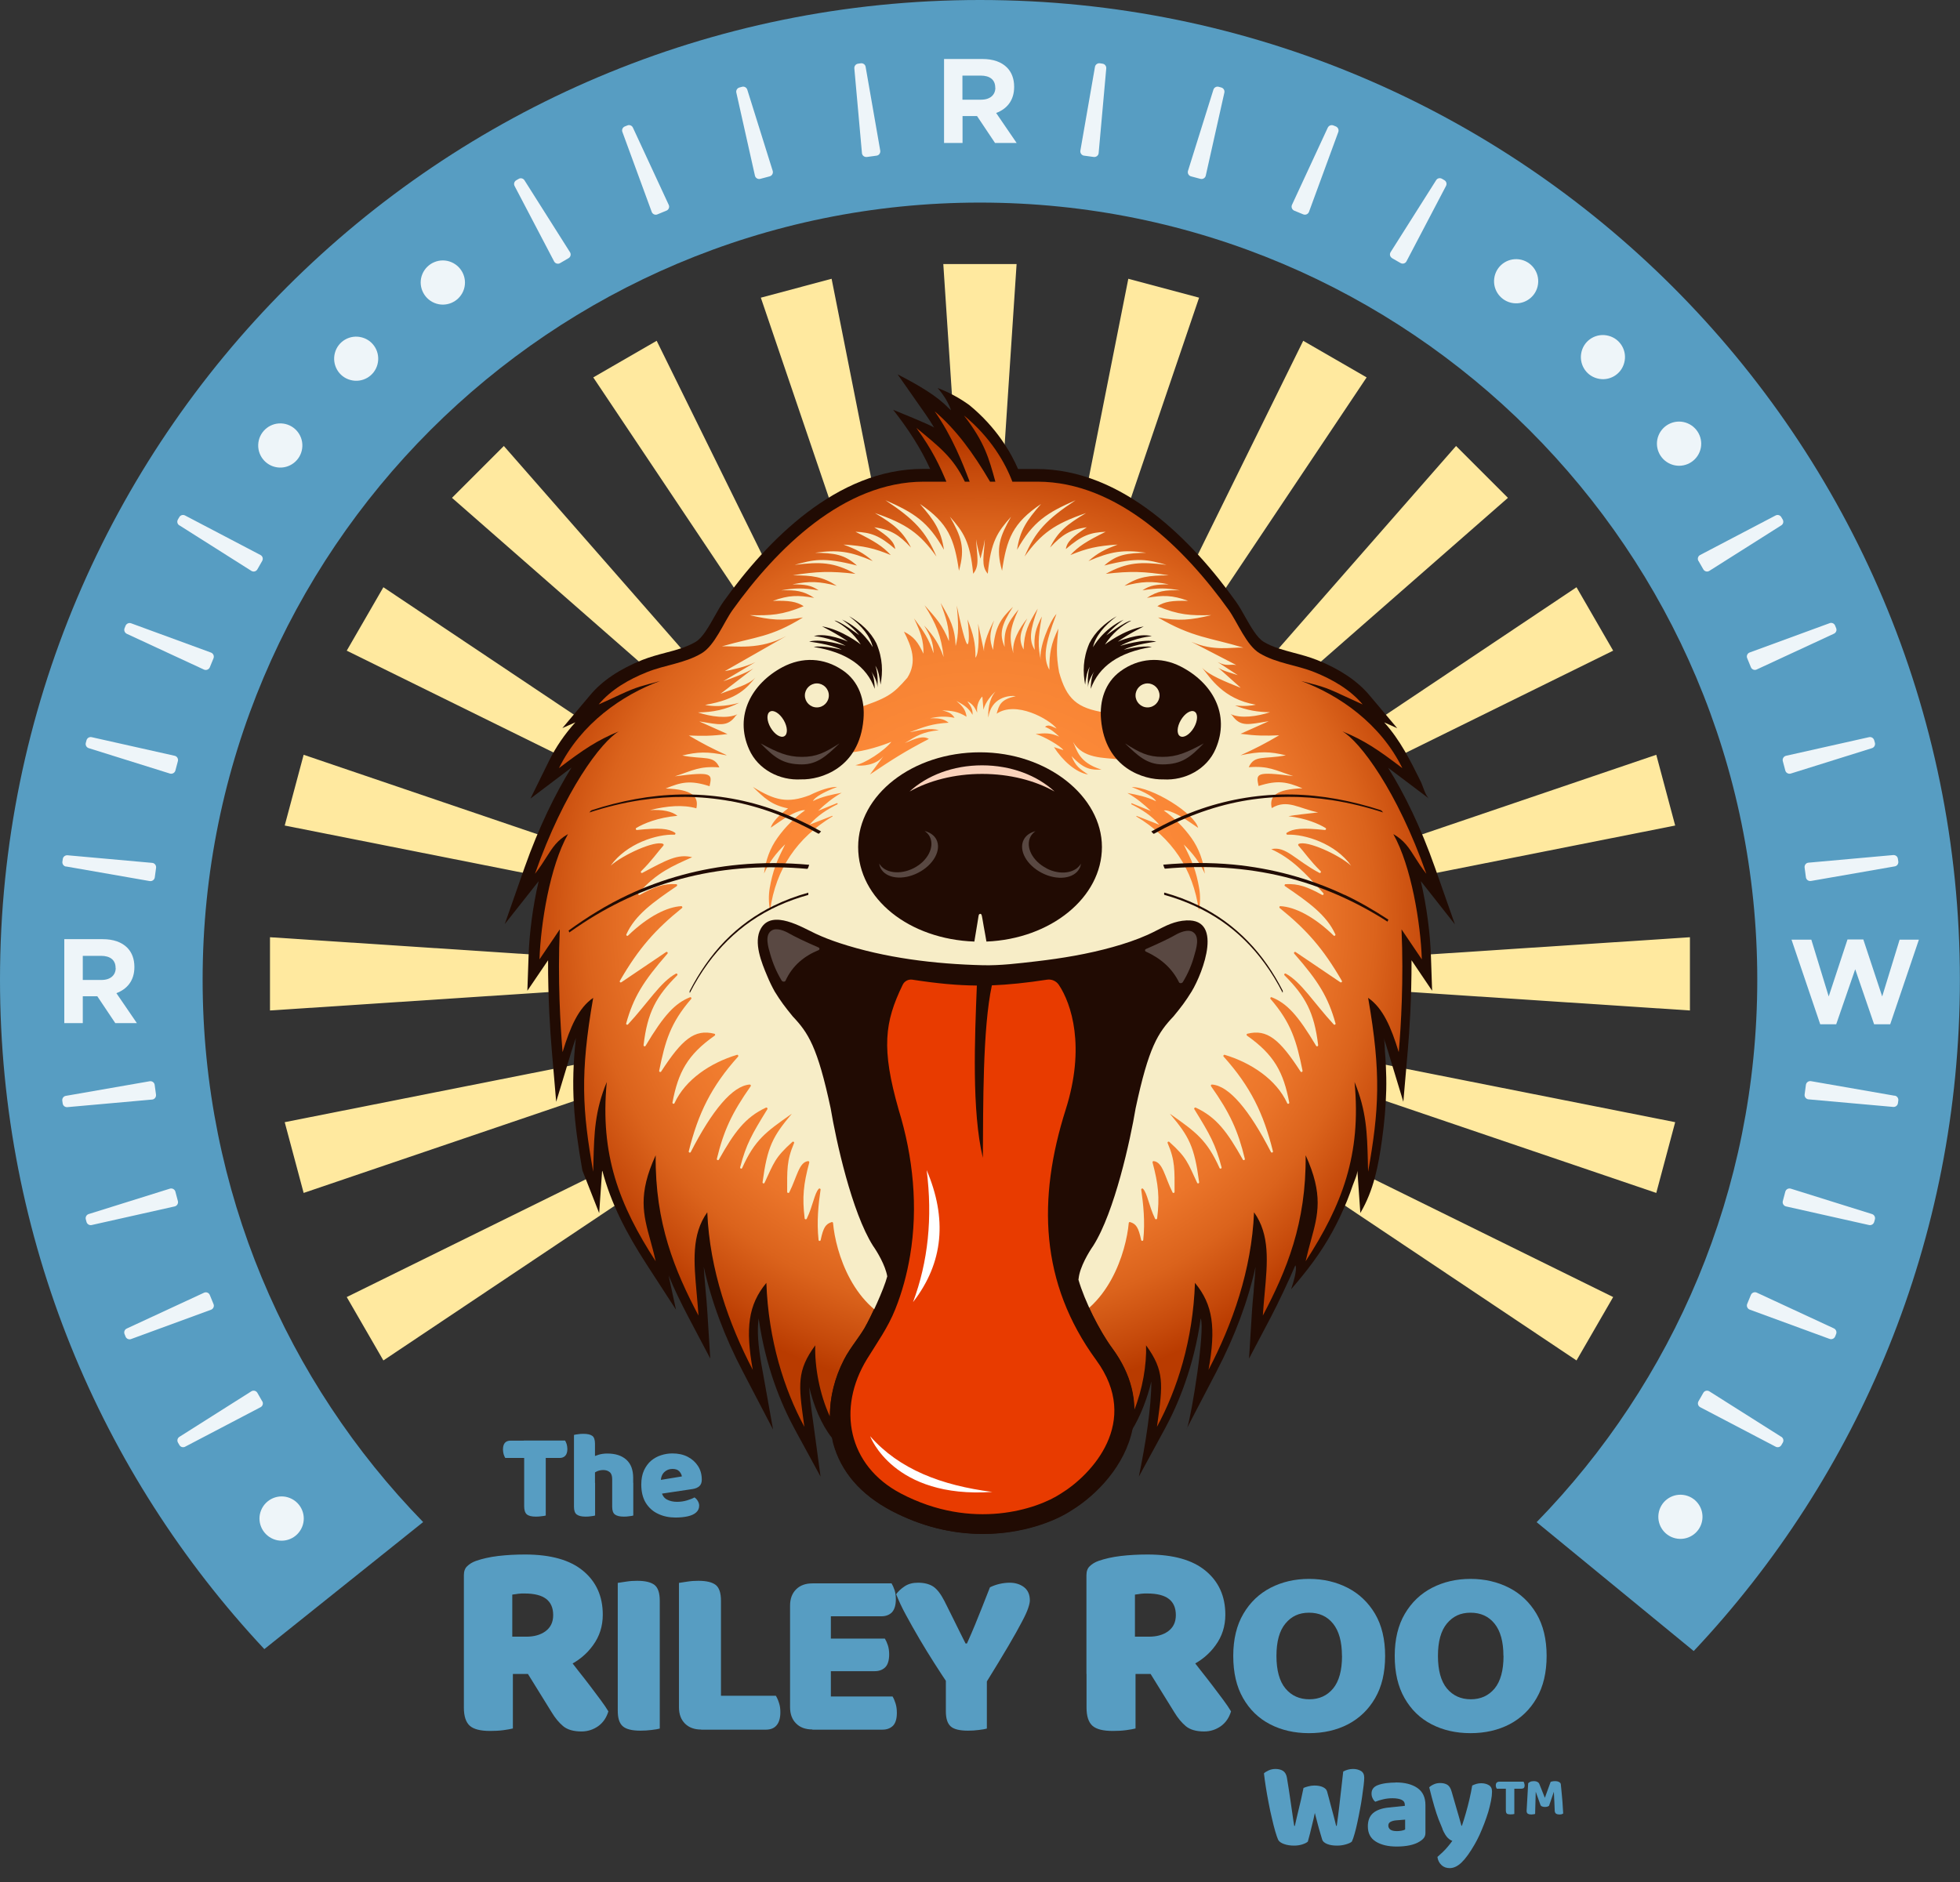 <svg width="76" height="73" viewBox="0 0 76 73" fill="none" xmlns="http://www.w3.org/2000/svg">
<rect x="0" y="0" width="76" height="73" fill="#333333" stroke="none"/>
<g clip-path="url(#clip0_298_36978)">
<path fill-rule="evenodd" clip-rule="evenodd" d="M10.25 63.958C3.892 57.165 0 48.036 0 37.998C0 17.012 17.012 0 37.998 0C58.984 0 75.996 17.012 75.996 37.998C75.996 48.073 72.075 57.233 65.675 64.033L59.584 59.035C64.878 53.604 68.139 46.182 68.139 37.998C68.139 21.352 54.645 7.857 37.998 7.857C21.352 7.857 7.857 21.352 7.857 37.998C7.857 46.18 11.117 53.6 16.408 59.031L10.25 63.958Z" fill="#579DC2"/>
<path d="M5.211 37.506V37.498C5.211 37.191 5.114 36.936 4.932 36.753C4.719 36.54 4.397 36.424 3.982 36.424H2.493V39.681H3.21V38.638H3.773L4.471 39.681H5.308L4.513 38.518C4.928 38.362 5.211 38.033 5.211 37.51V37.506ZM4.486 37.544C4.486 37.82 4.285 38.006 3.936 38.006H3.21V37.071H3.92C4.269 37.071 4.482 37.23 4.482 37.537V37.544H4.486Z" fill="#EEF5F9"/>
<path d="M39.324 3.37V3.362C39.324 3.056 39.227 2.8 39.045 2.618C38.832 2.404 38.51 2.288 38.095 2.288H36.606V5.545H37.323V4.502H37.886L38.583 5.545H39.421L38.626 4.382C39.041 4.227 39.324 3.897 39.324 3.374V3.37ZM38.595 3.405C38.595 3.68 38.393 3.866 38.044 3.866H37.319V2.932H38.029C38.378 2.932 38.591 3.091 38.591 3.397V3.405H38.595Z" fill="#EEF5F9"/>
<path d="M73.659 36.443L72.983 38.646L72.251 36.435H71.638L70.909 38.646L70.235 36.443H69.467L70.58 39.724H71.2L71.937 37.591L72.669 39.724H73.294L74.406 36.443H73.659Z" fill="#EEF5F9"/>
<path d="M42.038 6.037L42.411 6.088C42.504 6.099 42.589 6.033 42.6 5.944L42.895 2.66C42.907 2.567 42.841 2.482 42.752 2.47L42.647 2.454C42.554 2.443 42.469 2.509 42.457 2.598L41.891 5.847C41.879 5.94 41.945 6.025 42.034 6.037H42.038Z" fill="#EEF5F9"/>
<path d="M46.183 6.84L46.548 6.937C46.637 6.96 46.73 6.906 46.753 6.817L47.474 3.598C47.498 3.509 47.443 3.416 47.354 3.393L47.253 3.366C47.164 3.342 47.071 3.397 47.048 3.486L46.063 6.634C46.04 6.724 46.094 6.817 46.183 6.84Z" fill="#EEF5F9"/>
<path d="M50.184 8.17L50.533 8.313C50.619 8.348 50.716 8.309 50.754 8.224L51.891 5.126C51.925 5.041 51.887 4.944 51.801 4.905L51.704 4.866C51.619 4.831 51.522 4.87 51.483 4.955L50.095 7.949C50.06 8.034 50.099 8.131 50.184 8.17Z" fill="#EEF5F9"/>
<path d="M53.981 10.015L54.306 10.201C54.388 10.248 54.489 10.221 54.535 10.139L56.067 7.216C56.113 7.135 56.086 7.034 56.005 6.987L55.912 6.933C55.83 6.886 55.729 6.913 55.683 6.995L53.919 9.783C53.872 9.864 53.899 9.965 53.981 10.011V10.015Z" fill="#EEF5F9"/>
<path d="M65.861 21.756L66.047 22.081C66.093 22.163 66.198 22.19 66.276 22.143L69.064 20.379C69.145 20.333 69.172 20.232 69.126 20.15L69.071 20.057C69.025 19.976 68.924 19.949 68.843 19.995L65.919 21.527C65.838 21.573 65.811 21.674 65.857 21.756H65.861Z" fill="#EEF5F9"/>
<path d="M67.749 25.529L67.892 25.878C67.927 25.963 68.028 26.006 68.113 25.967L71.107 24.579C71.192 24.544 71.235 24.443 71.196 24.358L71.157 24.261C71.122 24.175 71.021 24.133 70.936 24.172L67.838 25.308C67.753 25.343 67.71 25.443 67.749 25.529Z" fill="#EEF5F9"/>
<path d="M69.129 29.518L69.226 29.883C69.249 29.972 69.343 30.026 69.432 30.003L72.58 29.018C72.669 28.995 72.724 28.901 72.701 28.812L72.673 28.712C72.65 28.622 72.557 28.568 72.468 28.591L69.249 29.313C69.161 29.336 69.106 29.429 69.129 29.518Z" fill="#EEF5F9"/>
<path d="M69.975 33.652L70.025 34.024C70.037 34.117 70.122 34.179 70.215 34.168L73.465 33.602C73.557 33.59 73.62 33.505 73.608 33.412L73.592 33.307C73.581 33.214 73.495 33.152 73.402 33.163L70.118 33.458C70.025 33.47 69.963 33.555 69.975 33.648V33.652Z" fill="#EEF5F9"/>
<path d="M73.465 42.496L70.216 41.93C70.122 41.918 70.037 41.984 70.025 42.074L69.975 42.446C69.963 42.539 70.029 42.624 70.119 42.636L73.403 42.93C73.496 42.942 73.581 42.876 73.593 42.787L73.608 42.682C73.62 42.589 73.554 42.504 73.465 42.492V42.496Z" fill="#EEF5F9"/>
<path d="M72.58 47.083L69.432 46.098C69.343 46.075 69.249 46.129 69.226 46.218L69.129 46.583C69.106 46.672 69.161 46.765 69.249 46.788L72.468 47.51C72.557 47.533 72.65 47.478 72.673 47.389L72.701 47.288C72.724 47.199 72.669 47.106 72.58 47.083Z" fill="#EEF5F9"/>
<path d="M71.107 51.518L68.114 50.13C68.028 50.095 67.931 50.134 67.893 50.219L67.749 50.568C67.714 50.653 67.753 50.75 67.839 50.789L70.937 51.925C71.022 51.96 71.119 51.921 71.157 51.836L71.196 51.739C71.231 51.654 71.192 51.557 71.107 51.518Z" fill="#EEF5F9"/>
<path d="M69.064 55.721L66.275 53.957C66.194 53.911 66.093 53.938 66.047 54.019L65.86 54.345C65.814 54.426 65.841 54.527 65.923 54.574L68.846 56.105C68.928 56.152 69.029 56.125 69.075 56.043L69.129 55.95C69.176 55.869 69.148 55.768 69.067 55.721H69.064Z" fill="#EEF5F9"/>
<path d="M10.166 54.345L9.98 54.019C9.934 53.938 9.829 53.911 9.751 53.957L6.964 55.721C6.882 55.768 6.855 55.869 6.902 55.95L6.956 56.043C7.002 56.125 7.103 56.152 7.185 56.105L10.108 54.574C10.19 54.527 10.217 54.426 10.17 54.345H10.166Z" fill="#EEF5F9"/>
<path d="M8.278 50.573L8.135 50.224C8.1 50.138 7.999 50.096 7.914 50.135L4.92 51.523C4.835 51.558 4.793 51.658 4.831 51.744L4.87 51.841C4.905 51.926 5.006 51.968 5.091 51.93L8.189 50.794C8.274 50.759 8.317 50.658 8.278 50.573Z" fill="#EEF5F9"/>
<path d="M6.898 46.583L6.801 46.218C6.778 46.129 6.684 46.075 6.595 46.098L3.447 47.083C3.358 47.106 3.303 47.199 3.327 47.288L3.354 47.389C3.377 47.478 3.47 47.533 3.559 47.51L6.778 46.788C6.867 46.765 6.921 46.672 6.898 46.583Z" fill="#EEF5F9"/>
<path d="M6.049 42.45L5.998 42.078C5.987 41.984 5.901 41.922 5.808 41.934L2.559 42.5C2.466 42.512 2.404 42.597 2.415 42.69L2.431 42.795C2.443 42.888 2.528 42.95 2.621 42.938L5.905 42.644C5.998 42.632 6.06 42.547 6.049 42.454V42.45Z" fill="#EEF5F9"/>
<path d="M2.563 33.605L5.812 34.172C5.905 34.183 5.99 34.117 6.002 34.028L6.052 33.656C6.064 33.563 5.998 33.478 5.909 33.466L2.625 33.171C2.532 33.16 2.446 33.225 2.435 33.315L2.419 33.419C2.408 33.513 2.474 33.598 2.563 33.609V33.605Z" fill="#EEF5F9"/>
<path d="M3.447 29.018L6.595 30.003C6.684 30.026 6.778 29.972 6.801 29.883L6.898 29.518C6.921 29.429 6.867 29.336 6.778 29.313L3.559 28.591C3.47 28.568 3.377 28.622 3.354 28.712L3.327 28.812C3.303 28.901 3.358 28.995 3.447 29.018Z" fill="#EEF5F9"/>
<path d="M4.92 24.583L7.914 25.971C7.999 26.006 8.096 25.967 8.135 25.882L8.278 25.533C8.313 25.448 8.274 25.351 8.189 25.312L5.091 24.176C5.006 24.141 4.909 24.18 4.87 24.265L4.831 24.362C4.796 24.447 4.835 24.544 4.92 24.583Z" fill="#EEF5F9"/>
<path d="M6.964 20.379L9.751 22.143C9.833 22.19 9.934 22.163 9.98 22.081L10.166 21.756C10.213 21.674 10.186 21.573 10.104 21.527L7.181 19.995C7.099 19.949 6.998 19.976 6.952 20.057L6.898 20.15C6.851 20.232 6.878 20.333 6.96 20.379H6.964Z" fill="#EEF5F9"/>
<path d="M21.488 10.143C21.535 10.225 21.64 10.252 21.717 10.205L22.043 10.015C22.124 9.969 22.151 9.868 22.105 9.787L20.341 6.999C20.294 6.917 20.189 6.89 20.112 6.937L20.019 6.991C19.937 7.038 19.91 7.138 19.957 7.22L21.488 10.143Z" fill="#EEF5F9"/>
<path d="M25.273 8.224C25.308 8.309 25.408 8.352 25.494 8.313L25.843 8.169C25.928 8.135 25.971 8.034 25.932 7.949L24.544 4.955C24.509 4.87 24.408 4.827 24.323 4.866L24.226 4.905C24.14 4.94 24.098 5.04 24.137 5.126L25.273 8.224Z" fill="#EEF5F9"/>
<path d="M29.274 6.817C29.297 6.906 29.39 6.96 29.479 6.937L29.844 6.84C29.933 6.817 29.987 6.724 29.964 6.634L28.979 3.486C28.956 3.397 28.863 3.342 28.774 3.366L28.673 3.393C28.584 3.416 28.529 3.509 28.553 3.598L29.274 6.817Z" fill="#EEF5F9"/>
<path d="M33.617 6.088L33.989 6.037C34.082 6.026 34.144 5.94 34.133 5.847L33.566 2.598C33.555 2.505 33.469 2.443 33.377 2.455L33.272 2.47C33.179 2.482 33.117 2.567 33.128 2.66L33.423 5.944C33.435 6.037 33.52 6.099 33.613 6.088H33.617Z" fill="#EEF5F9"/>
<path d="M58.676 11.757C59.145 11.819 59.576 11.489 59.638 11.02C59.7 10.551 59.37 10.12 58.901 10.058C58.432 9.996 58.001 10.326 57.94 10.795C57.877 11.264 58.207 11.694 58.676 11.757Z" fill="#EEF5F9"/>
<path d="M61.933 14.676C62.391 14.8 62.86 14.529 62.98 14.071C63.104 13.614 62.833 13.144 62.375 13.024C61.917 12.9 61.448 13.171 61.328 13.629C61.208 14.087 61.475 14.556 61.933 14.676Z" fill="#EEF5F9"/>
<path d="M64.779 17.998C65.217 18.181 65.718 17.971 65.9 17.537C66.082 17.099 65.873 16.599 65.434 16.416C64.996 16.234 64.496 16.444 64.314 16.878C64.132 17.316 64.341 17.816 64.779 17.998Z" fill="#EEF5F9"/>
<path d="M65.272 57.978C64.802 57.916 64.372 58.246 64.31 58.715C64.248 59.184 64.577 59.614 65.046 59.676C65.516 59.738 65.946 59.409 66.008 58.94C66.07 58.47 65.741 58.04 65.272 57.978Z" fill="#EEF5F9"/>
<path d="M11.248 58.102C10.81 57.92 10.31 58.129 10.127 58.567C9.945 59.005 10.155 59.505 10.593 59.688C11.031 59.87 11.531 59.66 11.713 59.223C11.896 58.784 11.686 58.284 11.248 58.102Z" fill="#EEF5F9"/>
<path d="M10.756 18.127C11.225 18.189 11.655 17.859 11.717 17.39C11.78 16.921 11.45 16.49 10.981 16.428C10.512 16.366 10.081 16.696 10.019 17.165C9.957 17.634 10.287 18.065 10.756 18.127Z" fill="#EEF5F9"/>
<path d="M13.59 14.738C14.048 14.862 14.517 14.59 14.637 14.133C14.757 13.675 14.49 13.206 14.032 13.086C13.575 12.962 13.105 13.233 12.985 13.691C12.865 14.148 13.133 14.617 13.59 14.738Z" fill="#EEF5F9"/>
<path d="M16.843 11.748C17.281 11.931 17.781 11.721 17.964 11.287C18.146 10.849 17.936 10.349 17.498 10.166C17.06 9.984 16.56 10.194 16.378 10.628C16.196 11.062 16.405 11.566 16.843 11.748Z" fill="#EEF5F9"/>
<path d="M37.998 31.743L39.419 10.24H36.577L37.998 31.743Z" fill="#FFE99F"/>
<path d="M43.751 10.812L39.558 31.948L46.495 11.545L43.751 10.812Z" fill="#FFE99F"/>
<path d="M52.992 14.637L50.533 13.217L41.009 32.55L52.992 14.637Z" fill="#FFE99F"/>
<path d="M58.471 19.308L56.459 17.297L42.26 33.507L58.471 19.308Z" fill="#FFE99F"/>
<path d="M62.551 25.235L61.13 22.775L43.218 34.758L62.551 25.235Z" fill="#FFE99F"/>
<path d="M64.956 32.017L64.223 29.273L43.816 36.21L64.956 32.017Z" fill="#FFE99F"/>
<path d="M44.024 37.769L65.528 39.19V36.349L44.024 37.769Z" fill="#FFE99F"/>
<path d="M64.223 46.266L64.956 43.522L43.816 39.329L64.223 46.266Z" fill="#FFE99F"/>
<path d="M61.13 52.763L62.551 50.304L43.218 40.78L61.13 52.763Z" fill="#FFE99F"/>
<path d="M13.445 50.304L14.866 52.763L32.779 40.78L13.445 50.304Z" fill="#FFE99F"/>
<path d="M11.04 43.522L11.774 46.266L32.18 39.329L11.04 43.522Z" fill="#FFE99F"/>
<path d="M10.469 36.349V39.19L31.972 37.769L10.469 36.349Z" fill="#FFE99F"/>
<path d="M11.774 29.273L11.04 32.017L32.18 36.21L11.774 29.273Z" fill="#FFE99F"/>
<path d="M14.866 22.775L13.445 25.235L32.779 34.758L14.866 22.775Z" fill="#FFE99F"/>
<path d="M19.537 17.297L17.526 19.308L33.736 33.507L19.537 17.297Z" fill="#FFE99F"/>
<path d="M25.463 13.217L23.004 14.637L34.987 32.55L25.463 13.217Z" fill="#FFE99F"/>
<path d="M29.502 11.545L36.439 31.948L32.246 10.812L29.502 11.545Z" fill="#FFE99F"/>
<path d="M46.042 55.372L46.005 55.443C46.005 55.443 46.027 55.417 46.042 55.372Z" fill="#210B03"/>
<path d="M55.101 34.183L56.415 35.85L55.644 33.655C55.093 32.085 54.446 30.763 53.825 29.778C53.918 29.844 55.415 30.976 55.415 30.976C55.272 30.867 55.175 30.484 55.093 30.317C54.686 29.495 54.294 28.704 53.674 28.017L54.178 28.242L53.1 26.963C52.635 26.409 51.953 25.951 51.072 25.598C50.766 25.478 50.464 25.396 50.169 25.319C49.754 25.206 49.359 25.106 49.006 24.896C48.742 24.741 48.498 24.303 48.277 23.915C48.157 23.698 48.04 23.493 47.916 23.322C46.241 20.98 43.539 18.189 40.189 18.189H39.475C39.204 17.56 38.645 16.579 37.587 15.711C37.211 15.439 36.804 15.218 36.358 15.048C36.618 15.35 36.781 15.637 36.877 15.909C36.839 15.878 36.804 15.843 36.765 15.812C36.342 15.366 35.629 14.939 34.807 14.521L35.889 16.067C36.009 16.238 36.117 16.409 36.222 16.583C36.11 16.49 34.632 15.893 34.632 15.893C35.21 16.626 35.703 17.386 36.067 18.185H35.792C32.442 18.185 29.739 20.976 28.064 23.318C27.94 23.493 27.824 23.694 27.704 23.911C27.486 24.299 27.238 24.741 26.975 24.892C26.622 25.102 26.23 25.206 25.811 25.315C25.517 25.393 25.214 25.474 24.908 25.594C24.028 25.947 23.345 26.405 22.884 26.959L21.806 28.239L22.31 28.014C21.899 28.471 21.554 28.971 21.29 29.506L20.569 30.972C20.569 30.972 22.066 29.84 22.159 29.77C21.543 30.759 20.895 32.077 20.34 33.648L19.573 35.838L20.887 34.175C20.654 35.171 20.523 36.234 20.496 37.079L20.449 38.424L21.252 37.242C21.248 38.723 21.333 40.006 21.395 40.724L21.566 42.732L22.151 40.801C22.206 40.615 22.267 40.433 22.33 40.255C22.12 42.17 22.248 43.496 22.582 45.392L23.233 47.048L23.349 45.38C23.691 46.683 24.295 47.835 25.059 49.017L26.211 50.793L25.924 49.463C26.149 50.01 26.412 50.545 26.699 51.092L27.541 52.689L27.428 50.886C27.409 50.592 27.386 50.305 27.358 50.022C27.331 49.715 27.304 49.417 27.289 49.134C27.583 50.468 28.087 51.828 28.805 53.197L29.976 55.442L29.53 52.949C29.394 52.181 29.352 51.607 29.417 51.13C29.685 53.015 30.294 54.465 30.809 55.415L31.817 57.268L31.515 55.035C31.441 54.512 31.391 54.12 31.379 53.798C31.55 54.519 31.841 55.237 32.26 55.768C32.275 55.834 32.287 55.904 32.302 55.969C32.605 57.082 33.368 57.966 34.574 58.599C35.703 59.187 36.889 59.486 38.103 59.486C39.611 59.486 40.871 59.01 41.538 58.567C42.472 57.993 43.562 56.888 43.872 55.492C44.229 54.923 44.492 54.213 44.644 53.577C44.644 54.585 44.423 55.993 44.159 57.268L45.167 55.415C45.683 54.465 46.292 53.011 46.559 51.13C46.734 51.584 46.214 54.837 46.036 55.368L47.168 53.197C47.881 51.828 48.389 50.468 48.684 49.134C48.669 49.417 48.641 49.715 48.614 50.022V50.068C48.587 50.336 48.56 50.607 48.544 50.886L48.432 52.689L49.273 51.092C49.56 50.545 49.998 49.618 50.227 49.072C50.32 49.207 50.134 49.785 50.064 50.002C50.681 49.289 51.227 48.579 51.677 47.746C51.883 47.366 52.069 46.974 52.232 46.571C52.313 46.369 52.387 46.167 52.457 45.962C52.511 45.803 52.643 45.543 52.631 45.377L52.748 47.044C53.271 46.156 53.449 45.206 53.589 44.198C53.678 43.562 53.736 42.922 53.752 42.279C53.76 41.953 53.752 41.623 53.736 41.297C53.728 41.123 53.717 40.952 53.701 40.778C53.69 40.619 53.701 40.402 53.651 40.255C53.717 40.433 53.775 40.619 53.829 40.801L54.415 42.732L54.589 40.724C54.651 40.006 54.736 38.727 54.733 37.242L55.531 38.424L55.485 37.079C55.458 36.234 55.326 35.171 55.093 34.175L55.101 34.183Z" fill="#210B03"/>
<path d="M54.027 32.349C54.45 32.589 54.632 32.88 54.865 33.248C54.985 33.438 55.121 33.651 55.307 33.888C54.171 30.658 52.728 28.75 52.05 28.363C52.915 28.719 53.43 29.072 54.376 29.79C53.531 28.068 51.926 26.955 50.456 26.412C51.147 26.598 51.317 26.614 52.007 26.94C52.263 27.06 52.535 27.184 52.837 27.32C52.348 26.738 51.658 26.346 50.964 26.067C50.255 25.784 49.51 25.73 48.847 25.338C48.331 25.036 47.99 24.14 47.641 23.652C45.951 21.29 43.345 18.681 40.228 18.681H39.255C38.975 17.94 38.409 16.959 37.378 16.114C38.181 17.149 38.351 17.789 38.596 18.681H38.39C37.735 17.568 37.083 16.672 36.242 15.951C36.913 16.909 37.331 17.967 37.599 18.681H37.413C36.959 17.739 36.416 17.324 35.532 16.595C36.16 17.459 36.451 18.095 36.696 18.681H35.823C32.706 18.681 30.104 21.29 28.41 23.652C28.061 24.14 27.72 25.032 27.204 25.338C26.541 25.73 25.793 25.784 25.087 26.067C24.389 26.346 23.703 26.738 23.214 27.32C23.513 27.188 23.788 27.06 24.044 26.94C24.738 26.618 24.908 26.602 25.595 26.412C24.125 26.951 22.52 28.068 21.675 29.79C22.621 29.072 23.137 28.719 24.001 28.363C23.323 28.75 21.876 30.662 20.744 33.888C20.93 33.651 21.066 33.438 21.186 33.248C21.419 32.88 21.601 32.589 22.024 32.349C21.326 33.589 20.965 35.811 20.919 37.207L21.706 36.044C21.62 37.982 21.729 39.785 21.814 40.805C22.109 39.836 22.427 39.095 23.001 38.7C22.485 41.65 22.582 43.066 23.001 45.442C23.005 45.299 23.009 45.159 23.012 45.02C23.04 43.961 23.063 43.085 23.528 41.964C23.257 44.787 24.017 46.745 25.424 48.916C25.362 48.626 25.288 48.362 25.219 48.11C24.943 47.106 24.726 46.326 25.424 44.806C25.397 47.439 26.165 49.281 27.084 51.022C27.064 50.731 27.041 50.448 27.014 50.169C26.905 48.959 26.804 47.885 27.425 47.017C27.518 49.25 28.262 51.352 29.189 53.127C28.902 51.522 29.007 50.611 29.716 49.754C29.794 51.968 30.407 53.891 31.19 55.337C31.182 55.291 31.178 55.244 31.17 55.198C30.965 53.705 30.891 53.162 31.612 52.177C31.585 52.992 31.779 54.077 32.178 54.934C32.175 54.201 32.357 53.449 32.721 52.736C32.857 52.468 33.024 52.236 33.183 52.011C33.307 51.836 33.423 51.669 33.524 51.499C33.768 51.076 34.288 49.952 34.408 49.455C34.699 48.257 36.583 48.389 38.39 48.389H38.398C40.236 48.389 41.504 48.432 41.755 49.455C41.961 50.293 42.585 51.561 43.128 52.297C43.698 53.073 43.977 53.883 43.973 54.705C44.303 53.891 44.466 52.922 44.439 52.177C45.16 53.162 45.086 53.705 44.881 55.198C44.873 55.244 44.869 55.291 44.861 55.337C45.648 53.891 46.261 51.968 46.335 49.754C47.044 50.607 47.149 51.518 46.862 53.127C47.789 51.352 48.533 49.254 48.626 47.017C49.247 47.885 49.15 48.955 49.037 50.169C49.01 50.444 48.987 50.731 48.967 51.022C49.886 49.281 50.654 47.439 50.627 44.806C51.321 46.326 51.108 47.106 50.832 48.11C50.763 48.358 50.693 48.622 50.627 48.916C52.034 46.745 52.794 44.787 52.523 41.964C52.988 43.085 53.011 43.961 53.039 45.02C53.039 45.156 53.046 45.299 53.05 45.442C53.469 43.066 53.566 41.65 53.05 38.7C53.624 39.095 53.942 39.84 54.237 40.805C54.326 39.785 54.431 37.986 54.345 36.044L55.132 37.207C55.086 35.811 54.725 33.589 54.027 32.349ZM50.449 26.412C50.449 26.412 50.449 26.412 50.452 26.412C50.452 26.412 50.452 26.412 50.449 26.412Z" fill="url(#paint0_radial_298_36978)"/>
<path d="M26.277 31.639C25.509 31.705 24.951 31.942 24.672 32.112C24.633 32.136 24.656 32.194 24.699 32.19C25.548 32.101 25.92 32.128 26.172 32.295C26.207 32.318 26.192 32.372 26.149 32.372C25.478 32.345 24.292 32.713 23.679 33.574C24.16 33.148 25.397 32.585 25.711 32.729C25.734 32.74 25.742 32.772 25.723 32.795C25.494 33.051 25.269 33.388 24.862 33.787C24.827 33.822 24.869 33.877 24.908 33.853C25.847 33.353 26.277 33.109 26.839 33.245C26.068 33.593 25.474 33.834 24.757 34.64C24.726 34.675 24.769 34.726 24.808 34.706C25.362 34.4 25.727 34.264 26.219 34.291C26.258 34.291 26.273 34.346 26.238 34.369C25.331 34.986 24.625 35.486 24.288 36.238C24.269 36.281 24.323 36.315 24.354 36.284C25.129 35.536 25.874 35.172 26.417 35.144C26.455 35.144 26.475 35.195 26.444 35.218C25.412 36.052 24.765 36.777 24.036 38.041C24.013 38.08 24.059 38.122 24.094 38.095L25.827 36.924C25.866 36.897 25.913 36.951 25.881 36.986C24.939 38.064 24.563 38.677 24.28 39.693C24.269 39.735 24.323 39.762 24.35 39.731C25.122 38.898 25.614 38.08 26.207 37.762C26.25 37.738 26.289 37.793 26.258 37.828C25.447 38.638 25.102 39.266 24.955 40.534C24.951 40.581 25.009 40.6 25.032 40.561C25.75 39.359 26.172 38.913 26.754 38.677C26.793 38.661 26.831 38.712 26.8 38.743C25.994 39.677 25.792 40.379 25.56 41.527C25.552 41.573 25.61 41.596 25.637 41.558C26.444 40.313 26.932 39.898 27.7 40.092C27.735 40.1 27.743 40.146 27.712 40.166C26.657 40.906 26.296 41.589 26.075 42.76C26.068 42.806 26.134 42.829 26.153 42.787C26.576 41.86 27.568 41.212 28.576 40.91C28.615 40.898 28.646 40.949 28.619 40.98C27.58 42.135 27.068 43.19 26.707 44.652C26.696 44.698 26.762 44.725 26.785 44.679C27.615 43.062 28.402 42.112 29.069 42.062C29.104 42.062 29.127 42.096 29.108 42.128C28.379 43.163 28.061 43.853 27.797 44.943C27.785 44.989 27.851 45.016 27.875 44.974C28.476 43.907 28.894 43.333 29.701 42.957C29.739 42.942 29.774 42.984 29.755 43.019C29.154 43.993 28.933 44.377 28.7 45.272C28.689 45.322 28.759 45.346 28.778 45.299C29.27 44.202 29.697 43.903 30.682 43.209L30.701 43.198C29.96 44.078 29.755 44.473 29.569 45.85C29.561 45.896 29.627 45.916 29.646 45.873C30.007 45.105 30.038 44.904 30.724 44.287C30.759 44.256 30.81 44.295 30.79 44.334C30.496 45.02 30.523 45.392 30.523 46.226C30.523 46.269 30.581 46.284 30.604 46.245C30.907 45.641 30.98 45.074 31.333 45.032C31.364 45.032 31.387 45.055 31.38 45.086C31.155 45.927 31.101 46.431 31.201 47.254C31.205 47.296 31.263 47.304 31.283 47.265C31.523 46.765 31.581 46.28 31.748 46.106C31.775 46.075 31.826 46.102 31.818 46.141C31.736 46.691 31.663 47.366 31.74 48.091C31.744 48.138 31.814 48.141 31.822 48.091C31.926 47.599 32.019 47.471 32.248 47.397C32.271 47.389 32.299 47.405 32.302 47.432C32.399 48.545 33.074 50.825 35.048 51.395H41.023C42.992 50.821 43.667 48.545 43.768 47.432C43.768 47.405 43.795 47.389 43.822 47.397C44.051 47.467 44.144 47.599 44.249 48.091C44.26 48.138 44.326 48.134 44.33 48.091C44.408 47.366 44.33 46.691 44.252 46.141C44.245 46.102 44.295 46.075 44.322 46.106C44.489 46.28 44.547 46.765 44.788 47.265C44.807 47.304 44.861 47.292 44.869 47.254C44.97 46.435 44.916 45.927 44.691 45.086C44.683 45.055 44.706 45.028 44.737 45.032C45.09 45.074 45.164 45.641 45.466 46.245C45.486 46.284 45.547 46.269 45.544 46.226C45.544 45.392 45.571 45.016 45.276 44.334C45.257 44.291 45.311 44.256 45.342 44.287C46.028 44.904 46.059 45.105 46.42 45.873C46.439 45.916 46.505 45.896 46.497 45.85C46.315 44.473 46.11 44.078 45.365 43.198L45.385 43.209C46.366 43.903 46.796 44.206 47.288 45.299C47.308 45.346 47.382 45.322 47.366 45.272C47.133 44.377 46.912 43.993 46.311 43.019C46.288 42.984 46.327 42.942 46.366 42.957C47.172 43.333 47.591 43.903 48.192 44.974C48.215 45.016 48.281 44.989 48.269 44.943C48.006 43.857 47.692 43.163 46.959 42.128C46.94 42.096 46.959 42.058 46.998 42.062C47.665 42.112 48.452 43.062 49.281 44.679C49.305 44.721 49.371 44.698 49.359 44.652C48.995 43.186 48.487 42.135 47.447 40.98C47.42 40.949 47.447 40.898 47.49 40.91C48.498 41.212 49.491 41.86 49.913 42.787C49.933 42.829 49.999 42.81 49.991 42.76C49.77 41.589 49.406 40.906 48.355 40.166C48.328 40.146 48.331 40.1 48.366 40.092C49.134 39.898 49.623 40.313 50.429 41.558C50.452 41.596 50.514 41.573 50.507 41.527C50.274 40.379 50.072 39.677 49.266 38.743C49.239 38.708 49.274 38.661 49.312 38.677C49.898 38.913 50.317 39.359 51.034 40.561C51.057 40.6 51.115 40.581 51.112 40.534C50.96 39.266 50.619 38.642 49.809 37.828C49.774 37.793 49.816 37.738 49.859 37.762C50.456 38.084 50.949 38.902 51.716 39.731C51.747 39.762 51.798 39.731 51.786 39.693C51.503 38.681 51.131 38.064 50.185 36.986C50.154 36.951 50.2 36.897 50.239 36.924L51.972 38.095C52.007 38.118 52.054 38.08 52.031 38.041C51.301 36.777 50.654 36.052 49.623 35.218C49.592 35.191 49.611 35.141 49.65 35.144C50.193 35.172 50.941 35.532 51.712 36.284C51.744 36.315 51.798 36.277 51.779 36.238C51.441 35.489 50.735 34.986 49.828 34.369C49.793 34.346 49.809 34.295 49.851 34.291C50.344 34.264 50.708 34.4 51.263 34.706C51.305 34.73 51.344 34.675 51.313 34.64C50.596 33.834 50.065 33.283 49.293 32.934C49.855 32.799 50.22 33.353 51.158 33.853C51.201 33.877 51.239 33.818 51.209 33.787C50.801 33.388 50.577 33.051 50.348 32.795C50.328 32.775 50.336 32.74 50.359 32.729C50.677 32.585 51.91 33.144 52.391 33.574C51.779 32.713 50.592 32.345 49.921 32.372C49.879 32.372 49.863 32.318 49.898 32.295C50.15 32.128 50.522 32.101 51.371 32.19C51.414 32.194 51.437 32.136 51.398 32.112C51.139 31.953 50.642 31.736 49.96 31.655C50.251 31.601 50.619 31.566 51.112 31.508C50.371 31.36 49.91 30.976 49.312 31.341C49.212 30.891 49.456 30.608 50.503 30.573C49.91 30.329 49.557 30.24 48.801 30.484C48.7 30.003 48.684 29.91 50.146 30.1C49.437 29.871 49.196 29.697 48.421 29.755C48.638 29.266 49.006 29.46 49.859 29.294C49.246 29.146 48.87 29.131 48.103 29.294C48.715 29.014 49.041 28.844 49.599 28.518C49.049 28.538 48.735 28.541 48.103 28.46L49.196 27.971C48.428 28.091 48.107 28.212 47.781 27.75L47.719 27.696C48.114 27.878 48.754 27.785 49.246 27.622C48.766 27.619 48.324 27.541 47.889 27.359C48.231 27.398 48.518 27.374 48.696 27.331C47.42 27.114 46.928 26.281 46.61 25.893C46.866 26.184 47.544 26.451 48.091 26.669H48.103L47.238 25.897C47.413 26.017 47.688 26.083 47.994 26.184L47.215 25.676C47.564 25.858 47.684 25.75 47.936 25.792L46.191 24.889C47.071 25.273 47.727 25.094 48.211 25.118C46.951 24.734 46.242 24.734 44.904 23.947C45.706 24.094 46.16 24.051 46.971 23.857C46.168 23.877 45.714 23.857 44.877 23.509C45.164 23.334 45.427 23.288 46.071 23.303C45.451 23.078 45.098 23.078 44.474 23.187C44.892 22.915 45.183 22.877 45.753 22.896C45.222 22.803 44.908 22.795 44.299 22.896C44.601 22.69 44.85 22.667 45.319 22.663C44.648 22.527 44.272 22.551 43.601 22.721C44.14 22.365 44.543 22.318 45.319 22.314C44.365 22.159 43.83 22.144 42.876 22.256C43.721 21.791 44.252 21.787 45.233 21.907C44.52 21.713 44.136 21.593 42.818 21.934C43.306 21.5 43.702 21.453 44.446 21.438C43.562 21.31 43.074 21.384 42.205 21.76C42.574 21.438 42.837 21.31 43.337 21.12C42.543 21.171 42.143 21.264 41.504 21.527C41.814 21.194 42.12 20.996 42.872 20.624C42.287 20.651 41.949 20.759 41.329 21.294C41.372 21.008 41.589 20.818 42.143 20.449C41.488 20.542 41.185 20.736 40.716 21.236C41.015 20.631 41.352 20.348 42.112 19.899C40.887 20.317 40.371 20.69 39.728 21.585C40.139 20.616 40.584 20.143 41.705 19.402C40.604 19.883 40.049 20.232 39.437 21.322C39.549 20.57 39.805 20.193 40.367 19.546C39.262 20.29 39.033 20.911 38.855 22.136C38.599 21.24 38.774 20.802 39.204 20.042C38.681 20.628 38.417 21.004 38.301 22.252C38.033 21.934 38.153 21.581 38.188 20.915C38.142 21.213 38.072 21.442 38.018 21.667C37.963 21.438 37.894 21.213 37.847 20.915C37.882 21.581 37.998 21.934 37.735 22.252C37.618 21.004 37.355 20.628 36.835 20.042C37.266 20.802 37.44 21.24 37.184 22.136C37.006 20.915 36.777 20.29 35.672 19.546C36.234 20.193 36.49 20.57 36.602 21.322C35.99 20.232 35.435 19.883 34.334 19.402C35.455 20.143 35.901 20.616 36.312 21.585C35.668 20.69 35.152 20.317 33.927 19.899C34.687 20.348 35.024 20.631 35.323 21.236C34.858 20.74 34.555 20.546 33.9 20.449C34.454 20.814 34.672 21.004 34.714 21.294C34.094 20.759 33.76 20.651 33.171 20.624C33.919 20.992 34.23 21.19 34.54 21.527C33.9 21.264 33.501 21.171 32.706 21.12C33.21 21.31 33.474 21.438 33.842 21.76C32.973 21.384 32.489 21.314 31.601 21.438C32.345 21.45 32.741 21.496 33.229 21.934C31.915 21.593 31.527 21.713 30.814 21.907C31.795 21.787 32.326 21.791 33.171 22.256C32.217 22.144 31.682 22.159 30.728 22.314C31.504 22.314 31.907 22.365 32.446 22.721C31.779 22.551 31.403 22.527 30.728 22.663C31.197 22.667 31.446 22.69 31.744 22.896C31.135 22.795 30.821 22.803 30.29 22.896C30.86 22.877 31.151 22.915 31.57 23.187C30.942 23.078 30.593 23.078 29.968 23.303C30.608 23.288 30.876 23.33 31.163 23.509C30.325 23.857 29.871 23.877 29.069 23.857C29.879 24.047 30.329 24.09 31.135 23.947C29.883 24.722 29.317 24.687 27.995 25.067C28.53 25.044 29.449 25.226 30.488 24.668L28.103 26.029C28.352 25.986 28.941 25.858 29.29 25.68L28.045 26.42C28.348 26.32 28.921 26.106 29.212 25.928L27.937 26.909C28.483 26.692 29.034 26.568 29.29 26.277C28.968 26.669 28.615 27.122 27.34 27.339C27.603 27.401 28.096 27.417 28.658 27.258C28.146 27.522 27.63 27.626 27.064 27.63C27.557 27.793 28.196 27.886 28.592 27.704L28.53 27.758C28.204 28.216 27.882 28.099 27.114 27.979L28.208 28.468C27.576 28.549 27.262 28.545 26.711 28.526C27.254 28.844 27.58 29.014 28.165 29.282V29.294C27.429 29.142 27.052 29.158 26.455 29.301C27.308 29.468 27.677 29.274 27.894 29.763C27.118 29.704 26.878 29.879 26.169 30.108C27.634 29.918 27.619 30.011 27.514 30.492C26.758 30.247 26.405 30.337 25.812 30.581C26.859 30.616 27.099 30.895 27.002 31.349C26.479 31.201 25.866 31.255 25.203 31.418C25.695 31.391 26.056 31.465 26.273 31.643L26.277 31.639ZM32.465 31.147L32.485 31.186C32.078 31.387 31.694 31.632 31.391 31.984C31.694 31.868 31.985 31.752 32.275 31.639C32.275 31.643 32.283 31.651 32.287 31.659C30.907 32.492 30.081 33.702 29.86 35.307C29.802 35.017 29.798 34.722 29.848 34.431C29.898 34.14 29.972 33.846 30.073 33.566C30.17 33.287 30.313 33.027 30.445 32.744C30.1 33.082 29.817 33.442 29.627 33.877C29.689 33.369 29.852 32.903 30.151 32.489C30.445 32.074 30.802 31.721 31.217 31.426C31.12 31.395 30.837 31.492 30.507 31.686C30.29 31.818 30.085 31.965 29.887 32.101C29.941 31.891 30.205 31.616 30.558 31.352C29.922 31.224 29.65 30.965 29.193 30.519C30.057 31.054 30.542 31.162 31.395 30.841C31.395 30.841 31.403 30.841 31.403 30.837C31.795 30.643 32.182 30.515 32.465 30.519C31.915 30.728 31.608 30.91 31.519 31.069C31.876 30.895 32.252 30.817 32.636 30.747C32.299 30.938 32 31.178 31.725 31.445C31.973 31.345 32.221 31.244 32.469 31.143L32.465 31.147ZM42.713 29.848C42.325 29.863 42.046 29.852 41.55 29.325C41.705 29.72 41.883 29.829 42.19 30.038C41.709 29.96 41.193 29.487 40.868 28.976L41.232 29.092C41.151 28.948 40.468 28.549 40.158 28.468C40.523 28.429 40.728 28.417 41.073 28.569C40.883 28.394 40.775 28.297 40.523 28.189C40.654 28.072 40.806 28.189 40.972 28.254C40.674 27.882 39.39 27.169 38.646 27.68C38.743 27.324 38.809 27.13 39.386 26.998C39.076 26.959 38.429 27.072 38.324 27.828C38.305 27.619 38.332 27.126 38.599 26.824C38.479 26.924 38.215 27.207 38.134 27.522L38.091 27.014C38.01 27.087 37.851 27.312 37.89 27.638C37.77 27.374 37.684 27.293 37.51 27.2C37.661 27.405 37.723 27.522 37.711 27.723C37.56 27.463 37.405 27.359 37.087 27.184C37.324 27.394 37.44 27.518 37.479 27.797C37.126 27.584 36.913 27.568 36.533 27.549C36.773 27.615 36.901 27.657 37.014 27.84C36.626 27.766 36.42 27.789 36.056 27.855C36.389 27.855 36.571 27.859 36.785 28.029C36.126 28.068 35.831 28.192 35.288 28.394H35.311C35.784 28.289 36.056 28.231 36.409 28.32C35.781 28.382 35.536 28.541 35.086 28.817C35.528 28.634 35.781 28.522 36.017 28.658C35.055 29.158 34.575 29.472 33.733 30.038L34.257 29.325C33.974 29.677 33.411 29.732 33.167 29.674C33.512 29.627 34.295 29.119 34.563 28.77C34.257 28.898 33.508 29.154 32.962 29.177L33.163 27.491C34.423 27.072 34.617 26.936 35.183 26.285C35.575 25.668 35.346 25.075 35.051 24.497C35.443 24.695 35.594 24.904 35.808 25.354C35.815 24.823 35.699 24.524 35.443 23.985C35.823 24.489 36.017 24.776 36.199 25.339C36.188 24.901 36.079 24.672 35.835 24.261C36.242 24.707 36.401 24.974 36.591 25.482C36.49 24.645 36.308 24.21 35.85 23.474C36.3 23.974 36.552 24.253 36.796 24.869C36.804 24.299 36.684 23.974 36.474 23.384C36.839 24.001 37.029 24.354 37.056 25.055C37.176 24.594 37.169 24.222 37.099 23.485C37.215 24.047 37.463 25.133 37.533 24.97C37.603 24.807 37.552 24.272 37.517 24.024C37.739 24.602 37.828 24.928 37.824 25.509C37.975 25.335 37.956 24.555 37.925 24.187L38.157 25.265C38.122 24.939 38.405 24.323 38.549 24.059C38.363 24.567 38.359 24.815 38.506 25.207C38.58 24.303 38.805 23.997 39.278 23.536C38.828 24.234 38.735 24.582 38.956 25.09C38.913 24.458 39.068 24.148 39.495 23.637C39.15 24.369 39.119 24.738 39.293 25.339C39.235 24.873 39.518 24.381 39.832 23.985C39.549 24.524 39.487 24.8 39.689 25.191C39.712 24.524 39.875 24.187 40.239 23.605C39.937 24.454 39.891 24.823 40.123 25.207C40.077 24.656 40.158 24.381 40.398 23.912C40.239 24.761 40.251 25.102 40.356 25.598C40.27 25.145 40.701 24.086 40.965 23.811C40.499 25.032 40.445 25.529 40.689 25.978C40.689 25.339 40.747 24.99 41.038 24.377C40.976 25.021 40.945 25.381 41.065 26.064C41.356 27.118 41.771 27.467 42.841 27.634L43.407 29.453C42.791 29.379 41.988 29.433 41.604 28.77C41.763 29.076 41.814 29.569 42.709 29.848H42.713ZM46.273 33.57C46.373 33.849 46.447 34.144 46.497 34.439C46.548 34.726 46.544 35.02 46.486 35.311C46.265 33.706 45.443 32.496 44.059 31.663C44.062 31.655 44.07 31.647 44.07 31.643C44.361 31.756 44.656 31.868 44.954 31.988C44.652 31.632 44.268 31.391 43.861 31.189L43.88 31.151C44.128 31.252 44.377 31.352 44.625 31.453C44.349 31.186 44.055 30.945 43.714 30.755C44.097 30.825 44.474 30.903 44.83 31.077C44.741 30.918 44.435 30.736 43.884 30.526C44.671 30.515 46.319 31.546 46.459 32.108C46.261 31.977 46.056 31.825 45.838 31.694C45.509 31.5 45.222 31.399 45.129 31.434C45.544 31.729 45.9 32.085 46.195 32.496C46.49 32.911 46.657 33.38 46.718 33.884C46.529 33.45 46.245 33.093 45.9 32.752C46.032 33.035 46.176 33.295 46.273 33.574V33.57Z" fill="#F7EDC7"/>
<path d="M37.781 36.52C37.789 36.482 37.792 36.439 37.8 36.4C37.816 36.307 37.831 36.21 37.847 36.117C37.866 36.009 37.882 35.9 37.901 35.792C37.913 35.71 37.928 35.629 37.94 35.547C37.948 35.508 37.948 35.462 37.99 35.446C38.052 35.423 38.068 35.497 38.076 35.539C38.083 35.574 38.087 35.605 38.095 35.64C38.111 35.737 38.13 35.834 38.145 35.931C38.165 36.036 38.184 36.144 38.203 36.249C38.215 36.323 38.231 36.4 38.242 36.474L38.25 36.517C40.743 36.416 42.728 34.811 42.728 32.849C42.728 30.887 40.611 29.177 38.002 29.177C35.392 29.177 33.275 30.821 33.275 32.849C33.275 34.877 35.272 36.427 37.781 36.517V36.52Z" fill="#210B03"/>
<path d="M45.85 35.71C45.629 35.741 45.431 35.807 45.241 35.892C44.993 36.005 44.756 36.141 44.496 36.257C44.062 36.451 43.605 36.602 43.147 36.73C42.178 37.001 41.177 37.168 40.177 37.284C39.498 37.362 38.797 37.451 38.114 37.435C36.249 37.389 34.318 37.156 32.542 36.571C32.228 36.466 31.922 36.35 31.624 36.21C31.116 35.974 29.937 35.245 29.503 36.013C29.2 36.544 29.538 37.354 29.751 37.858C29.836 38.064 29.933 38.265 30.042 38.459C30.274 38.835 30.433 39.045 30.74 39.421C31.341 40.057 31.701 40.603 32.209 42.984C32.415 44.221 33.027 47.017 33.853 48.319C34.012 48.544 34.33 49.071 34.404 49.502C34.268 50.017 33.768 51.092 33.531 51.507C33.431 51.681 33.314 51.844 33.19 52.018C33.031 52.243 32.864 52.48 32.729 52.743C32.186 53.802 32.042 54.95 32.322 55.977C32.624 57.09 33.388 57.974 34.594 58.606C35.722 59.195 36.908 59.494 38.122 59.494C39.63 59.494 40.891 59.017 41.557 58.575C42.511 57.989 43.632 56.849 43.919 55.407C44.128 54.341 43.868 53.298 43.139 52.301C42.631 51.611 42.058 50.46 41.817 49.63C41.817 49.614 41.825 49.599 41.825 49.579C41.871 49.137 42.224 48.552 42.391 48.315C43.217 47.013 43.83 44.213 44.035 42.98C44.543 40.599 44.9 40.057 45.505 39.417C45.811 39.045 45.97 38.835 46.203 38.459C46.648 37.73 47.501 35.493 45.861 35.71H45.85Z" fill="#210B03"/>
<path d="M42.271 25.82C42.182 26.052 42.17 26.347 42.19 26.661C42.19 26.475 42.286 26.262 42.43 26.033C42.321 26.231 42.298 26.487 42.294 26.715C42.612 25.839 43.395 25.292 44.663 25.091C44.283 25.017 43.574 25.199 43.574 25.199C44 24.982 44.834 24.885 44.834 24.885C44.361 24.753 43.43 25.052 43.43 25.052C44.066 24.707 44.663 24.676 44.663 24.676C44.175 24.521 43.345 24.885 43.345 24.885C43.721 24.606 44.349 24.296 44.349 24.296C43.562 24.428 42.845 24.998 42.845 24.998C43.124 24.571 43.473 24.276 43.865 24.071C43.667 24.071 42.899 24.641 42.899 24.641C43.221 24.261 43.574 24.032 43.574 24.032C42.775 24.389 42.38 25.102 42.38 25.102C42.477 24.68 42.802 24.28 43.298 23.9C42.833 24.168 42.465 24.505 42.24 24.951C41.984 25.552 41.988 26.068 42.077 26.556C42.108 26.273 42.159 26.006 42.279 25.824L42.271 25.82Z" fill="#210B03"/>
<path d="M31.379 24.885C31.379 24.885 32.213 24.982 32.639 25.199C32.639 25.199 31.93 25.017 31.55 25.091C32.822 25.292 33.605 25.839 33.919 26.715C33.911 26.487 33.892 26.231 33.783 26.033C33.927 26.265 34.02 26.475 34.024 26.661C34.043 26.347 34.028 26.052 33.942 25.82C34.062 26.002 34.109 26.269 34.144 26.552C34.233 26.064 34.237 25.548 33.981 24.947C33.756 24.501 33.388 24.164 32.923 23.896C33.419 24.276 33.745 24.676 33.842 25.099C33.842 25.099 33.446 24.385 32.647 24.028C32.647 24.028 33 24.257 33.322 24.637C33.322 24.637 32.554 24.067 32.356 24.067C32.748 24.273 33.097 24.567 33.376 24.994C33.376 24.994 32.659 24.424 31.872 24.292C31.872 24.292 32.5 24.602 32.876 24.881C32.876 24.881 32.046 24.517 31.558 24.672C31.558 24.672 32.155 24.703 32.791 25.048C32.791 25.048 31.86 24.75 31.387 24.881L31.379 24.885Z" fill="#210B03"/>
<path d="M52.135 34.706C50.778 34.066 49.316 33.675 47.824 33.531C46.92 33.446 46.009 33.454 45.105 33.535C45.109 33.535 45.144 33.694 45.175 33.69C46.722 33.551 48.293 33.636 49.805 34.008C51.224 34.357 52.573 34.954 53.802 35.745C53.81 35.718 53.822 35.691 53.837 35.668C53.291 35.311 52.728 34.981 52.135 34.702V34.706Z" fill="#210B03"/>
<path d="M44.644 32.248C44.644 32.248 44.722 32.348 44.745 32.337C45.811 31.736 46.967 31.29 48.172 31.069C49.324 30.859 50.503 30.855 51.658 31.034C52.329 31.139 52.988 31.301 53.636 31.511C53.616 31.503 53.578 31.433 53.543 31.422C52.422 31.057 51.255 30.832 50.076 30.813C48.894 30.794 47.715 30.983 46.598 31.363C45.92 31.596 45.272 31.895 44.648 32.244L44.644 32.248Z" fill="#210B03"/>
<path d="M48.385 36.502C47.835 35.935 47.191 35.466 46.481 35.121C46.051 34.912 45.605 34.745 45.144 34.617C45.144 34.617 45.132 34.703 45.148 34.706C45.935 34.927 46.691 35.261 47.366 35.722C48.009 36.164 48.568 36.719 49.029 37.351C49.297 37.715 49.533 38.107 49.739 38.51C49.731 38.498 49.746 38.448 49.739 38.425C49.382 37.723 48.936 37.068 48.385 36.502Z" fill="#210B03"/>
<path d="M31.306 33.694C31.337 33.694 31.372 33.539 31.376 33.539C30.472 33.458 29.561 33.45 28.658 33.535C27.165 33.675 25.703 34.07 24.346 34.71C23.536 35.09 22.772 35.563 22.047 36.09C22.058 36.114 22.07 36.141 22.074 36.164C22.256 36.036 22.439 35.908 22.625 35.788C23.869 34.978 25.238 34.369 26.676 34.016C28.189 33.644 29.755 33.559 31.306 33.698V33.694Z" fill="#210B03"/>
<path d="M28.308 31.066C29.514 31.287 30.67 31.733 31.736 32.334C31.759 32.345 31.833 32.245 31.837 32.245C31.213 31.896 30.561 31.593 29.887 31.364C28.77 30.981 27.591 30.794 26.409 30.814C25.23 30.833 24.063 31.058 22.942 31.423C22.907 31.434 22.865 31.504 22.849 31.512C23.493 31.302 24.156 31.136 24.826 31.035C25.982 30.857 27.161 30.86 28.312 31.07L28.308 31.066Z" fill="#210B03"/>
<path d="M31.341 34.621C30.879 34.749 30.433 34.916 30.003 35.125C29.293 35.47 28.65 35.939 28.099 36.505C27.552 37.072 27.107 37.727 26.746 38.429C26.734 38.452 26.746 38.502 26.746 38.514C26.951 38.111 27.188 37.723 27.456 37.355C27.917 36.727 28.475 36.172 29.119 35.726C29.794 35.261 30.55 34.927 31.337 34.71C31.352 34.706 31.337 34.621 31.341 34.621Z" fill="#210B03"/>
<path d="M31.065 30.227C31.802 30.247 33.318 29.809 33.481 27.901C33.547 27.153 33.31 26.42 32.667 25.99C31.942 25.501 31.108 25.47 30.344 25.873C29.15 26.509 28.46 27.754 29.049 29.068C29.394 29.844 30.232 30.278 31.065 30.227ZM31.674 26.505C31.93 26.505 32.139 26.715 32.139 26.971C32.139 27.227 31.93 27.436 31.674 27.436C31.418 27.436 31.209 27.227 31.209 26.971C31.209 26.715 31.418 26.505 31.674 26.505ZM29.856 27.599C29.995 27.517 30.232 27.665 30.387 27.928C30.542 28.192 30.554 28.471 30.414 28.552C30.274 28.634 30.038 28.487 29.883 28.223C29.728 27.959 29.716 27.68 29.856 27.599Z" fill="#210B03"/>
<path d="M42.693 27.901C42.856 29.809 44.372 30.247 45.109 30.228C45.954 30.278 46.796 29.836 47.137 29.045C47.715 27.703 47.005 26.474 45.784 25.85C45.012 25.455 44.147 25.517 43.442 26.036C42.845 26.474 42.631 27.184 42.693 27.901ZM45.788 27.928C45.943 27.665 46.179 27.517 46.319 27.599C46.458 27.68 46.447 27.959 46.292 28.223C46.136 28.487 45.9 28.634 45.76 28.553C45.621 28.471 45.633 28.192 45.788 27.928ZM44.496 26.505C44.752 26.505 44.962 26.715 44.962 26.971C44.962 27.227 44.752 27.436 44.496 27.436C44.24 27.436 44.031 27.227 44.031 26.971C44.031 26.715 44.24 26.505 44.496 26.505Z" fill="#210B03"/>
<path d="M38.08 30.015C39.154 30.015 40.131 30.271 40.891 30.698C40.216 30.073 39.208 29.682 38.08 29.682C36.951 29.682 35.943 30.077 35.269 30.698C36.025 30.275 37.006 30.015 38.08 30.015Z" fill="#F9D2BB"/>
<path opacity="0.25" d="M29.495 28.832C30.011 29.359 30.34 29.646 31.096 29.646C31.705 29.646 32.066 29.297 32.543 28.84L32.55 28.832C31.988 29.189 31.663 29.355 31.096 29.355C30.53 29.355 30.15 29.185 29.495 28.832Z" fill="white"/>
<path opacity="0.25" d="M45.078 29.355C44.512 29.355 44.186 29.189 43.624 28.832L43.632 28.84C44.109 29.297 44.469 29.646 45.078 29.646C45.834 29.646 46.164 29.359 46.675 28.832C46.024 29.185 45.636 29.355 45.078 29.355Z" fill="white"/>
<path opacity="0.25" d="M35.858 32.232C35.939 32.291 36.009 32.36 36.052 32.45C36.253 32.845 35.974 33.392 35.428 33.671C34.892 33.942 34.303 33.861 34.09 33.489C34.098 33.551 34.117 33.613 34.144 33.667C34.353 34.074 35.005 34.156 35.602 33.849C36.199 33.543 36.517 32.965 36.308 32.558C36.222 32.391 36.056 32.283 35.854 32.228L35.858 32.232Z" fill="white"/>
<path opacity="0.25" d="M40.58 33.675C40.034 33.396 39.755 32.849 39.956 32.453C40.003 32.364 40.069 32.294 40.15 32.236C39.948 32.287 39.782 32.399 39.696 32.566C39.487 32.973 39.805 33.551 40.402 33.857C40.999 34.163 41.654 34.082 41.86 33.675C41.891 33.617 41.906 33.559 41.914 33.496C41.697 33.869 41.108 33.954 40.577 33.679L40.58 33.675Z" fill="white"/>
<path opacity="0.25" d="M30.608 36.207C30.438 36.106 30.116 35.966 29.922 36.087C29.631 36.265 29.798 36.757 29.867 37.005C29.968 37.366 30.116 37.711 30.309 38.029C30.34 38.079 30.41 38.087 30.453 38.048C30.728 37.44 31.19 37.075 31.752 36.843C31.787 36.819 31.783 36.765 31.744 36.749C31.201 36.513 30.794 36.315 30.608 36.207Z" fill="white"/>
<path opacity="0.25" d="M46.253 36.145C46.059 36.025 45.741 36.164 45.567 36.265C45.381 36.374 44.973 36.572 44.431 36.808C44.392 36.824 44.388 36.878 44.423 36.901C45.012 37.169 45.454 37.556 45.722 38.107C45.764 38.146 45.834 38.138 45.865 38.088C46.059 37.77 46.21 37.425 46.307 37.064C46.377 36.816 46.544 36.323 46.253 36.145Z" fill="white"/>
<path d="M42.508 52.752C40.317 49.755 40.228 46.49 41.321 43.039C42.097 40.6 41.546 38.925 41.054 38.192C40.953 38.045 40.775 37.968 40.6 37.995C39.797 38.119 39.115 38.188 38.46 38.216C38.099 39.891 38.126 42.903 38.111 44.904C37.676 43.097 37.797 40.251 37.878 38.223C37.106 38.216 36.331 38.142 35.377 37.995C35.222 37.971 35.067 38.053 35.001 38.196C34.299 39.642 34.167 40.662 34.846 43.039C35.408 44.865 35.606 46.816 35.288 48.704C35.168 49.413 34.982 50.111 34.714 50.778C34.431 51.488 34.02 52.058 33.621 52.705C32.446 54.621 32.873 56.842 34.935 57.924C37.708 59.378 40.228 58.529 41.139 57.924C42.325 57.199 44.26 55.148 42.508 52.752Z" fill="#E83B00"/>
<path d="M33.741 55.702C33.741 55.702 34.629 58.13 38.479 57.862C36.505 57.61 34.869 56.986 33.741 55.702Z" fill="white"/>
<path d="M35.932 45.381C36.727 47.25 36.595 48.964 35.404 50.499C35.99 48.929 36.164 47.223 35.932 45.381Z" fill="white"/>
<path d="M21.194 55.869V56.544H19.592C19.569 56.509 19.549 56.462 19.53 56.404C19.515 56.346 19.503 56.284 19.503 56.218C19.503 56.098 19.53 56.009 19.581 55.954C19.631 55.9 19.704 55.873 19.794 55.873H21.19L21.194 55.869ZM20.309 56.544V55.869H21.911C21.934 55.904 21.953 55.951 21.973 56.009C21.988 56.067 22 56.129 22 56.195C22 56.315 21.973 56.4 21.919 56.459C21.864 56.517 21.794 56.544 21.705 56.544H20.313H20.309ZM20.321 56.412H21.162V58.777C21.128 58.789 21.073 58.797 21 58.804C20.926 58.816 20.852 58.82 20.775 58.82C20.608 58.82 20.492 58.789 20.426 58.731C20.36 58.672 20.325 58.568 20.325 58.42V56.412H20.321Z" fill="#579DC2"/>
<path d="M23.075 57.943H22.256V55.652C22.291 55.64 22.342 55.633 22.407 55.625C22.474 55.613 22.543 55.609 22.621 55.609C22.78 55.609 22.896 55.636 22.966 55.687C23.036 55.737 23.071 55.842 23.071 55.993V57.943H23.075ZM22.256 57.513H23.075V58.777C23.04 58.789 22.989 58.797 22.923 58.804C22.857 58.816 22.788 58.82 22.71 58.82C22.551 58.82 22.439 58.793 22.365 58.739C22.291 58.684 22.256 58.584 22.256 58.436V57.513ZM24.556 57.796H23.738V57.37C23.738 57.238 23.706 57.145 23.641 57.094C23.575 57.04 23.493 57.013 23.396 57.013C23.299 57.013 23.214 57.032 23.14 57.067C23.067 57.102 23.001 57.141 22.947 57.183V56.524C23.02 56.486 23.109 56.451 23.21 56.42C23.311 56.389 23.423 56.373 23.547 56.373C23.862 56.373 24.106 56.451 24.284 56.61C24.463 56.769 24.552 57.005 24.552 57.319V57.796H24.556ZM23.738 57.513H24.556V58.777C24.521 58.789 24.47 58.797 24.404 58.804C24.338 58.816 24.269 58.82 24.191 58.82C24.032 58.82 23.92 58.793 23.846 58.739C23.772 58.684 23.738 58.584 23.738 58.436V57.513Z" fill="#579DC2"/>
<path d="M25.358 57.982L25.331 57.443L26.44 57.261C26.432 57.195 26.401 57.133 26.343 57.067C26.285 57.001 26.196 56.97 26.076 56.97C25.948 56.97 25.839 57.013 25.758 57.094C25.672 57.176 25.626 57.296 25.622 57.451L25.649 57.854C25.68 58.001 25.754 58.102 25.866 58.16C25.979 58.218 26.107 58.246 26.25 58.246C26.393 58.246 26.514 58.227 26.634 58.192C26.754 58.156 26.855 58.118 26.928 58.075C26.979 58.106 27.021 58.153 27.056 58.211C27.091 58.269 27.111 58.331 27.111 58.393C27.111 58.498 27.072 58.587 26.994 58.657C26.917 58.727 26.808 58.777 26.669 58.808C26.529 58.839 26.374 58.855 26.192 58.855C25.944 58.855 25.719 58.808 25.517 58.711C25.316 58.618 25.157 58.474 25.04 58.285C24.924 58.095 24.866 57.858 24.866 57.575C24.866 57.366 24.901 57.18 24.97 57.028C25.04 56.877 25.133 56.749 25.246 56.652C25.362 56.555 25.49 56.485 25.633 56.439C25.777 56.392 25.924 56.369 26.072 56.369C26.3 56.369 26.498 56.412 26.669 56.501C26.839 56.59 26.971 56.71 27.068 56.862C27.165 57.013 27.212 57.187 27.212 57.389C27.212 57.497 27.18 57.583 27.119 57.637C27.056 57.695 26.971 57.73 26.863 57.749L25.358 57.974V57.982Z" fill="#579DC2"/>
<path d="M20.605 64.923H17.987V61.092C17.987 60.94 18.03 60.82 18.119 60.739C18.204 60.657 18.317 60.587 18.456 60.537C18.701 60.452 18.988 60.386 19.313 60.347C19.639 60.308 19.988 60.289 20.356 60.289C21.357 60.289 22.109 60.502 22.613 60.925C23.121 61.347 23.373 61.913 23.373 62.623C23.373 63.065 23.249 63.461 22.997 63.806C22.749 64.155 22.415 64.426 21.997 64.624C21.578 64.822 21.116 64.923 20.601 64.923H20.605ZM17.987 64.182H19.887V67.036C19.806 67.059 19.686 67.078 19.519 67.102C19.352 67.124 19.181 67.132 19.007 67.132C18.631 67.132 18.367 67.066 18.216 66.931C18.065 66.795 17.987 66.562 17.987 66.229V64.178V64.182ZM19.864 63.476H20.407C20.709 63.476 20.961 63.407 21.155 63.263C21.349 63.119 21.45 62.914 21.45 62.639C21.45 62.363 21.361 62.154 21.182 62.014C21.004 61.875 20.725 61.801 20.341 61.801C20.248 61.801 20.163 61.801 20.093 61.812C20.023 61.825 19.945 61.832 19.864 61.844V63.472V63.476ZM20.201 64.496L21.927 64.147C22.086 64.364 22.248 64.577 22.415 64.787C22.582 64.996 22.737 65.197 22.888 65.395C23.04 65.593 23.171 65.772 23.295 65.938C23.419 66.105 23.516 66.248 23.59 66.373C23.516 66.617 23.385 66.811 23.195 66.947C23.001 67.082 22.787 67.152 22.547 67.152C22.237 67.152 22 67.082 21.837 66.947C21.675 66.811 21.523 66.629 21.388 66.403L20.205 64.492L20.201 64.496Z" fill="#579DC2"/>
<path d="M25.583 65.085H23.954V61.39C24.028 61.379 24.14 61.359 24.284 61.34C24.431 61.317 24.571 61.309 24.706 61.309C25.017 61.309 25.241 61.363 25.377 61.468C25.513 61.573 25.583 61.778 25.583 62.081V65.085ZM23.954 62.938H25.583V67.04C25.513 67.059 25.408 67.078 25.265 67.094C25.121 67.113 24.978 67.121 24.826 67.121C24.505 67.121 24.276 67.063 24.148 66.95C24.016 66.834 23.954 66.637 23.954 66.349V62.934V62.938Z" fill="#579DC2"/>
<path d="M27.956 65.085H26.327V61.39C26.401 61.379 26.513 61.359 26.657 61.34C26.804 61.317 26.944 61.309 27.079 61.309C27.39 61.309 27.614 61.363 27.75 61.468C27.886 61.573 27.956 61.778 27.956 62.081V65.085ZM26.327 62.938H27.956V66.993L27.192 67.078C26.924 67.078 26.715 67.001 26.56 66.846C26.405 66.691 26.327 66.481 26.327 66.213V62.938ZM27.192 67.078V65.768H30.084C30.127 65.838 30.17 65.927 30.204 66.039C30.243 66.151 30.259 66.272 30.259 66.403C30.259 66.633 30.208 66.803 30.111 66.915C30.015 67.028 29.875 67.082 29.7 67.082H27.188L27.192 67.078Z" fill="#579DC2"/>
<path d="M32.217 65.55H30.635V62.274C30.635 62.007 30.713 61.797 30.868 61.642C31.023 61.487 31.232 61.409 31.5 61.409C31.647 61.409 31.787 61.417 31.919 61.437C32.05 61.456 32.147 61.475 32.217 61.491V65.547V65.55ZM30.635 62.937H32.217V66.993C32.147 67.012 32.05 67.031 31.919 67.047C31.787 67.063 31.647 67.074 31.5 67.074C31.232 67.074 31.023 66.997 30.868 66.841C30.713 66.686 30.635 66.477 30.635 66.209V62.933V62.937ZM31.5 62.685V61.409H34.571C34.613 61.479 34.652 61.564 34.687 61.669C34.722 61.773 34.737 61.894 34.737 62.022C34.737 62.251 34.687 62.417 34.59 62.526C34.489 62.63 34.354 62.685 34.179 62.685H31.5ZM31.5 64.814V63.55H34.311C34.354 63.62 34.392 63.705 34.427 63.809C34.462 63.914 34.478 64.034 34.478 64.162C34.478 64.391 34.427 64.558 34.33 64.658C34.23 64.759 34.094 64.814 33.919 64.814H31.5ZM31.5 67.078V65.795H34.609C34.652 65.864 34.691 65.954 34.726 66.066C34.761 66.178 34.776 66.299 34.776 66.43C34.776 66.659 34.726 66.826 34.629 66.927C34.528 67.027 34.392 67.082 34.218 67.082H31.5V67.078Z" fill="#579DC2"/>
<path d="M38.212 65.299H36.75C36.595 65.07 36.42 64.802 36.23 64.504C36.036 64.202 35.846 63.891 35.656 63.569C35.466 63.248 35.292 62.934 35.129 62.635C34.966 62.337 34.842 62.065 34.749 61.829C34.83 61.716 34.939 61.615 35.079 61.522C35.218 61.429 35.389 61.383 35.594 61.383C35.835 61.383 36.032 61.433 36.184 61.53C36.335 61.631 36.478 61.817 36.618 62.088C36.688 62.224 36.754 62.359 36.823 62.499C36.893 62.635 36.959 62.775 37.029 62.914C37.099 63.054 37.165 63.194 37.234 63.329C37.304 63.465 37.37 63.601 37.44 63.74H37.494C37.611 63.48 37.715 63.24 37.804 63.023C37.894 62.805 37.983 62.581 38.076 62.348C38.165 62.115 38.27 61.852 38.386 61.561C38.498 61.507 38.623 61.46 38.758 61.429C38.894 61.398 39.026 61.383 39.15 61.383C39.367 61.383 39.553 61.441 39.704 61.553C39.855 61.67 39.933 61.84 39.933 62.069C39.933 62.143 39.91 62.243 39.867 62.371C39.825 62.499 39.743 62.678 39.619 62.91C39.499 63.143 39.324 63.453 39.099 63.837C38.874 64.221 38.576 64.71 38.212 65.299ZM36.676 64.74H38.266V67.04C38.196 67.059 38.095 67.079 37.956 67.094C37.816 67.113 37.676 67.121 37.533 67.121C37.211 67.121 36.986 67.067 36.862 66.954C36.738 66.842 36.676 66.648 36.676 66.369V64.74Z" fill="#579DC2"/>
<path d="M44.745 64.923H42.127V61.092C42.127 60.94 42.17 60.82 42.259 60.739C42.345 60.657 42.457 60.587 42.597 60.537C42.841 60.452 43.128 60.386 43.453 60.347C43.779 60.308 44.128 60.289 44.497 60.289C45.497 60.289 46.249 60.502 46.753 60.925C47.261 61.347 47.513 61.913 47.513 62.623C47.513 63.065 47.389 63.461 47.137 63.806C46.889 64.155 46.555 64.426 46.137 64.624C45.718 64.822 45.257 64.923 44.741 64.923H44.745ZM42.131 64.182H44.031V67.036C43.95 67.059 43.83 67.078 43.663 67.102C43.496 67.124 43.325 67.132 43.151 67.132C42.775 67.132 42.511 67.066 42.36 66.931C42.209 66.795 42.131 66.562 42.131 66.229V64.178V64.182ZM44.008 63.476H44.551C44.853 63.476 45.105 63.407 45.299 63.263C45.493 63.119 45.594 62.914 45.594 62.639C45.594 62.363 45.505 62.154 45.326 62.014C45.148 61.875 44.869 61.801 44.485 61.801C44.392 61.801 44.306 61.801 44.237 61.812C44.167 61.825 44.089 61.832 44.008 61.844V63.472V63.476ZM44.345 64.496L46.071 64.147C46.23 64.364 46.393 64.577 46.559 64.787C46.726 64.996 46.881 65.197 47.032 65.395C47.184 65.593 47.315 65.772 47.44 65.938C47.563 66.105 47.66 66.248 47.734 66.373C47.66 66.617 47.529 66.811 47.339 66.947C47.145 67.082 46.931 67.152 46.691 67.152C46.381 67.152 46.144 67.082 45.981 66.947C45.819 66.811 45.667 66.629 45.532 66.403L44.349 64.492L44.345 64.496Z" fill="#579DC2"/>
<path d="M53.709 64.221C53.709 64.865 53.582 65.412 53.322 65.858C53.066 66.303 52.713 66.64 52.271 66.873C51.829 67.102 51.325 67.218 50.759 67.218C50.193 67.218 49.689 67.102 49.247 66.873C48.805 66.644 48.456 66.307 48.2 65.858C47.944 65.412 47.82 64.865 47.82 64.221C47.82 63.578 47.952 63.031 48.212 62.589C48.471 62.146 48.824 61.809 49.266 61.58C49.708 61.352 50.208 61.235 50.759 61.235C51.309 61.235 51.81 61.352 52.255 61.58C52.701 61.809 53.054 62.146 53.318 62.589C53.578 63.031 53.709 63.578 53.709 64.221ZM52.035 64.221C52.035 63.67 51.918 63.252 51.689 62.969C51.461 62.686 51.151 62.546 50.759 62.546C50.367 62.546 50.076 62.686 49.844 62.965C49.611 63.244 49.495 63.662 49.495 64.221C49.495 64.779 49.611 65.206 49.844 65.485C50.076 65.764 50.387 65.904 50.77 65.904C51.154 65.904 51.461 65.764 51.693 65.485C51.922 65.206 52.038 64.783 52.038 64.221H52.035Z" fill="#579DC2"/>
<path d="M59.971 64.221C59.971 64.865 59.843 65.412 59.583 65.858C59.327 66.303 58.975 66.64 58.533 66.873C58.091 67.102 57.587 67.218 57.021 67.218C56.455 67.218 55.95 67.102 55.508 66.873C55.066 66.644 54.717 66.307 54.462 65.858C54.206 65.412 54.081 64.865 54.081 64.221C54.081 63.578 54.213 63.031 54.473 62.589C54.733 62.146 55.086 61.809 55.528 61.58C55.97 61.352 56.47 61.235 57.021 61.235C57.571 61.235 58.071 61.352 58.517 61.58C58.963 61.809 59.316 62.146 59.579 62.589C59.839 63.031 59.971 63.578 59.971 64.221ZM58.296 64.221C58.296 63.67 58.18 63.252 57.951 62.969C57.722 62.686 57.412 62.546 57.021 62.546C56.629 62.546 56.338 62.686 56.105 62.965C55.873 63.244 55.757 63.662 55.757 64.221C55.757 64.779 55.873 65.206 56.105 65.485C56.338 65.764 56.648 65.904 57.032 65.904C57.416 65.904 57.722 65.764 57.955 65.485C58.184 65.206 58.3 64.783 58.3 64.221H58.296Z" fill="#579DC2"/>
<path d="M50.565 69.335C50.599 69.319 50.654 69.3 50.731 69.281C50.809 69.261 50.883 69.249 50.96 69.249C51.096 69.249 51.208 69.269 51.297 69.311C51.387 69.354 51.441 69.408 51.46 69.486C51.507 69.664 51.553 69.823 51.588 69.966C51.627 70.11 51.666 70.25 51.701 70.385C51.736 70.521 51.774 70.661 51.809 70.812H51.833C51.871 70.548 51.902 70.3 51.929 70.067C51.957 69.835 51.984 69.606 52.007 69.385C52.03 69.164 52.057 68.935 52.084 68.706C52.205 68.64 52.333 68.606 52.465 68.606C52.585 68.606 52.685 68.633 52.771 68.683C52.856 68.734 52.899 68.823 52.899 68.943C52.899 69.013 52.891 69.114 52.876 69.242C52.86 69.37 52.841 69.517 52.817 69.68C52.794 69.843 52.767 70.013 52.732 70.184C52.701 70.358 52.666 70.525 52.631 70.688C52.596 70.851 52.562 70.998 52.523 71.126C52.488 71.254 52.453 71.355 52.418 71.424C52.371 71.467 52.29 71.502 52.181 71.533C52.073 71.564 51.961 71.579 51.844 71.579C51.697 71.579 51.569 71.56 51.464 71.518C51.359 71.475 51.294 71.421 51.27 71.351C51.243 71.266 51.216 71.169 51.185 71.064C51.154 70.959 51.119 70.843 51.088 70.715C51.053 70.587 51.018 70.455 50.983 70.312C50.956 70.451 50.925 70.587 50.89 70.722C50.859 70.858 50.828 70.986 50.797 71.107C50.766 71.227 50.739 71.331 50.712 71.424C50.665 71.467 50.592 71.502 50.495 71.533C50.398 71.564 50.293 71.579 50.177 71.579C50.037 71.579 49.906 71.56 49.789 71.518C49.669 71.475 49.595 71.421 49.56 71.351C49.529 71.281 49.491 71.172 49.448 71.025C49.405 70.877 49.363 70.711 49.32 70.521C49.273 70.331 49.231 70.133 49.192 69.924C49.153 69.718 49.114 69.513 49.084 69.315C49.053 69.118 49.029 68.939 49.01 68.776C49.056 68.734 49.118 68.695 49.196 68.66C49.277 68.625 49.363 68.606 49.456 68.606C49.576 68.606 49.677 68.633 49.754 68.683C49.832 68.738 49.882 68.827 49.902 68.951C49.956 69.276 49.998 69.552 50.029 69.769C50.06 69.986 50.088 70.164 50.107 70.304C50.126 70.444 50.142 70.548 50.154 70.629C50.165 70.707 50.177 70.769 50.185 70.816H50.208C50.235 70.688 50.262 70.567 50.289 70.459C50.316 70.351 50.34 70.242 50.367 70.133C50.394 70.025 50.421 69.905 50.452 69.776C50.479 69.649 50.51 69.501 50.545 69.339L50.565 69.335Z" fill="#579DC2"/>
<path d="M54.12 69.129C54.469 69.129 54.748 69.199 54.958 69.342C55.167 69.486 55.272 69.707 55.272 70.009V71.087C55.272 71.169 55.249 71.238 55.202 71.293C55.156 71.347 55.101 71.389 55.035 71.428C54.935 71.49 54.807 71.537 54.659 71.568C54.512 71.599 54.345 71.615 54.155 71.615C53.818 71.615 53.55 71.549 53.345 71.421C53.139 71.293 53.039 71.095 53.039 70.831C53.039 70.61 53.105 70.44 53.236 70.323C53.368 70.207 53.574 70.129 53.845 70.102L54.473 70.037V70.002C54.473 69.908 54.431 69.843 54.349 69.804C54.268 69.765 54.151 69.742 53.996 69.742C53.876 69.742 53.76 69.753 53.643 69.781C53.527 69.807 53.422 69.839 53.329 69.877C53.287 69.85 53.252 69.804 53.225 69.746C53.194 69.688 53.182 69.626 53.182 69.559C53.182 69.404 53.263 69.296 53.426 69.234C53.519 69.199 53.628 69.172 53.756 69.156C53.884 69.141 54 69.133 54.113 69.133L54.12 69.129ZM54.159 71.017C54.213 71.017 54.272 71.013 54.337 71.002C54.403 70.99 54.45 70.975 54.485 70.955V70.571L54.14 70.599C54.051 70.606 53.977 70.626 53.919 70.657C53.861 70.688 53.833 70.738 53.833 70.8C53.833 70.862 53.857 70.916 53.907 70.955C53.958 70.994 54.043 71.017 54.159 71.017Z" fill="#579DC2"/>
<path d="M55.938 70.94C55.892 70.831 55.838 70.703 55.783 70.564C55.729 70.42 55.671 70.25 55.613 70.048C55.555 69.846 55.489 69.606 55.419 69.319C55.465 69.273 55.524 69.234 55.597 69.203C55.671 69.168 55.756 69.152 55.846 69.152C55.958 69.152 56.051 69.176 56.125 69.222C56.198 69.269 56.253 69.358 56.288 69.486C56.353 69.71 56.415 69.932 56.481 70.153C56.547 70.374 56.609 70.591 56.667 70.808H56.687C56.737 70.661 56.788 70.498 56.838 70.323C56.889 70.149 56.935 69.966 56.978 69.785C57.02 69.598 57.059 69.42 57.086 69.249C57.141 69.222 57.199 69.199 57.253 69.184C57.311 69.168 57.373 69.16 57.435 69.16C57.548 69.16 57.645 69.184 57.73 69.234C57.815 69.284 57.854 69.366 57.854 69.482C57.854 69.583 57.842 69.703 57.815 69.839C57.788 69.975 57.753 70.114 57.711 70.265C57.664 70.416 57.613 70.567 57.555 70.719C57.497 70.87 57.435 71.017 57.373 71.157C57.307 71.297 57.245 71.421 57.179 71.533C57.001 71.843 56.834 72.076 56.679 72.227C56.524 72.378 56.369 72.452 56.214 72.452C56.086 72.452 55.977 72.414 55.892 72.332C55.807 72.251 55.752 72.146 55.737 72.018C55.803 71.96 55.873 71.898 55.942 71.831C56.012 71.766 56.078 71.692 56.14 71.618C56.206 71.545 56.26 71.467 56.315 71.394C56.26 71.378 56.202 71.339 56.14 71.281C56.078 71.223 56.008 71.111 55.935 70.948L55.938 70.94Z" fill="#579DC2"/>
<path d="M58.39 69.372H58.041C58.032 69.359 58.023 69.341 58.012 69.319C58.004 69.295 58 69.271 58 69.246C58 69.194 58.012 69.158 58.036 69.136C58.063 69.112 58.095 69.1 58.13 69.1H59.077C59.086 69.113 59.093 69.133 59.102 69.161C59.112 69.188 59.118 69.215 59.118 69.242C59.118 69.293 59.105 69.329 59.082 69.348C59.06 69.364 59.03 69.372 58.992 69.372H58.719V70.352C58.706 70.355 58.684 70.359 58.654 70.364C58.627 70.367 58.597 70.368 58.565 70.368C58.505 70.368 58.461 70.359 58.431 70.34C58.404 70.318 58.39 70.272 58.39 70.201V69.372ZM60.252 69.49L60.065 70.035C60.049 70.048 60.027 70.059 60 70.067C59.975 70.075 59.945 70.08 59.907 70.08C59.863 70.08 59.825 70.073 59.792 70.059C59.76 70.046 59.74 70.025 59.731 69.998L59.549 69.49L59.525 70.352C59.508 70.355 59.486 70.359 59.46 70.364C59.435 70.369 59.408 70.372 59.378 70.372C59.321 70.372 59.277 70.362 59.244 70.344C59.212 70.322 59.195 70.285 59.195 70.234L59.256 69.161C59.27 69.144 59.294 69.127 59.33 69.108C59.364 69.089 59.412 69.079 59.471 69.079C59.534 69.079 59.583 69.09 59.618 69.112C59.656 69.131 59.682 69.162 59.695 69.205L59.903 69.726L60.126 69.108C60.143 69.1 60.165 69.093 60.195 69.088C60.225 69.082 60.259 69.079 60.297 69.079C60.362 69.079 60.413 69.09 60.452 69.112C60.492 69.131 60.515 69.159 60.521 69.197C60.526 69.23 60.531 69.283 60.537 69.356C60.545 69.429 60.553 69.513 60.561 69.608C60.569 69.7 60.578 69.795 60.586 69.893C60.594 69.987 60.599 70.074 60.602 70.153C60.607 70.231 60.611 70.291 60.614 70.332C60.595 70.345 60.574 70.356 60.549 70.364C60.527 70.369 60.499 70.372 60.464 70.372C60.415 70.372 60.374 70.362 60.342 70.344C60.309 70.322 60.29 70.285 60.285 70.234C60.279 70.145 60.275 70.043 60.273 69.929C60.27 69.812 60.263 69.666 60.252 69.49Z" fill="#579DC2"/>
</g>
<defs>
<radialGradient id="paint0_radial_298_36978" cx="0" cy="0" r="1" gradientUnits="userSpaceOnUse" gradientTransform="translate(38.026 35.644) scale(18.53 18.53)">
<stop stop-color="#FF8D3B"/>
<stop offset="0.37" stop-color="#FD8A39"/>
<stop offset="0.56" stop-color="#F68333"/>
<stop offset="0.71" stop-color="#EB752A"/>
<stop offset="0.83" stop-color="#DB631C"/>
<stop offset="0.94" stop-color="#C64A0B"/>
<stop offset="1" stop-color="#B93B00"/>
</radialGradient>
<clipPath id="clip0_298_36978">
<rect width="76" height="72.465" fill="white"/>
</clipPath>
</defs>
</svg>
